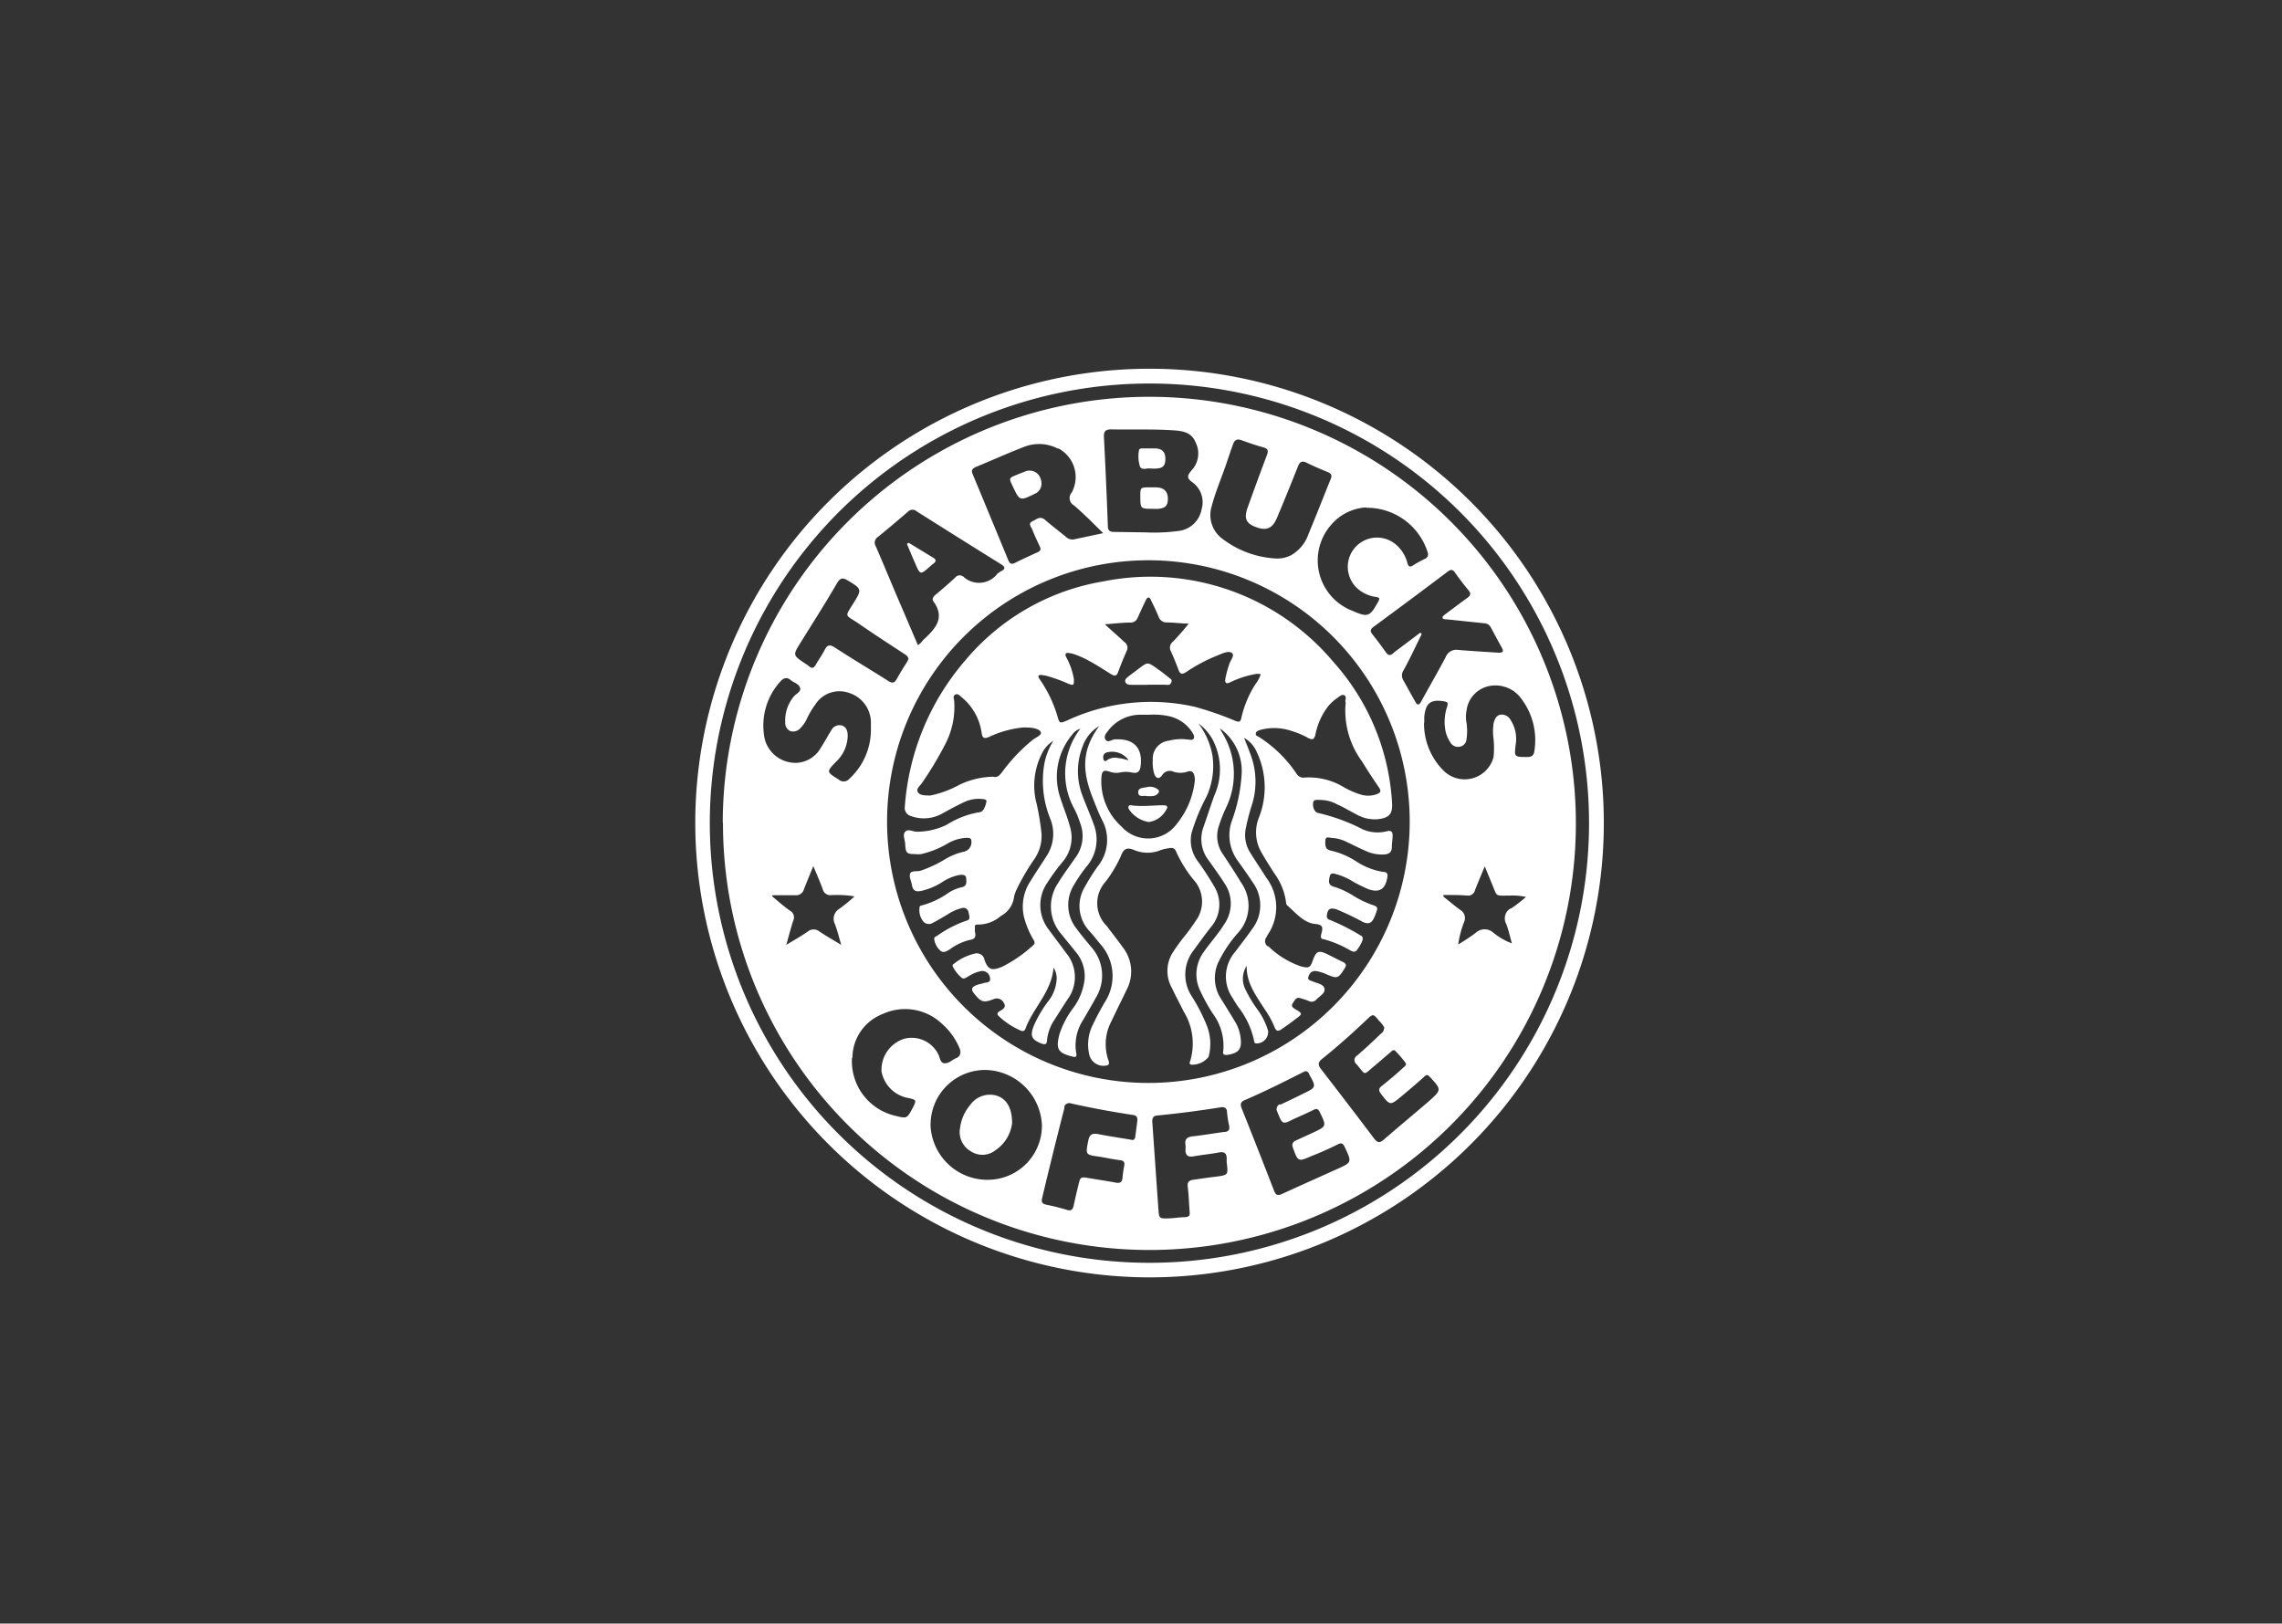 <svg id="Ebene_1" data-name="Ebene 1" xmlns="http://www.w3.org/2000/svg" viewBox="0 0 197.62 140.59"><rect x="0" y="0" width="197.62" height="140.59" fill="#333333" stroke="none"/><defs><style>.cls-1{fill:#fff;}</style></defs><g id="Gruppe_148" data-name="Gruppe 148"><path id="Pfad_309" data-name="Pfad 309" class="cls-1" d="M60.21,71.21a39.34,39.34,0,1,1,39.27,39.4h-.07A39.38,39.38,0,0,1,60.21,71.21Zm39.31-38a38.07,38.07,0,1,0,38.09,38,38.06,38.06,0,0,0-38.09-38Z"/><path id="Pfad_310" data-name="Pfad 310" class="cls-1" d="M62.59,71.24a36.94,36.94,0,1,1,36.92,37h0a36.94,36.94,0,0,1-36.9-37Zm59.49-.14a22.63,22.63,0,1,0,0,.09V71.1Zm-22.84-25a15.36,15.36,0,0,0,3-.15,2.3,2.3,0,0,0,1.82-1.86,2.13,2.13,0,0,0-.83-2.35c-.48-.35-.41-.57-.05-1a2.13,2.13,0,0,0,.37-2.41c-.33-.83-1-1-1.83-1.06-1.82-.13-3.64-.05-5.46-.09-.52,0-.69.16-.66.68q.2,3.84.34,7.7c0,.36.16.5.52.5Zm-3.68.09L94.25,44.9c-.41-.38-.82-.78-1.25-1.14a.72.72,0,0,1-.27-1,.44.44,0,0,1,.08-.11,2.81,2.81,0,0,0-1.13-3.81l-.08,0a3.54,3.54,0,0,0-2.95-.13c-1.4.54-2.77,1.16-4.15,1.73-.3.13-.41.3-.27.61q1.56,3.75,3.1,7.49c.13.31.3.33.57.2.64-.32,1.29-.62,1.94-.91.27-.12.33-.26.2-.52-.22-.48-.45-.95-.64-1.44-.08-.23-.41-.53,0-.73s.69-.49,1.12-.11,1.17.95,1.75,1.42a.82.82,0,0,0,.71.26l2.59-.55Zm14.89,2.17a2.61,2.61,0,0,0,1.37-.29,3.38,3.38,0,0,0,1.5-1.84c.66-1.57,1.27-3.16,1.92-4.75.13-.31.06-.47-.25-.6-.61-.25-1.22-.5-1.81-.8-.43-.22-.63-.09-.79.34-.59,1.48-1.2,3-1.81,4.43-.36.87-.86,1.11-1.68.84-1-.33-1.2-.78-.85-1.75.54-1.52,1.09-3,1.67-4.55.13-.35.1-.54-.31-.65-.65-.18-1.29-.4-1.92-.63-.36-.13-.57,0-.69.32s-.36,1-.52,1.49c-.43,1.31-1,2.58-1.35,3.93a2.54,2.54,0,0,0,.86,2.75,8.36,8.36,0,0,0,4.67,1.76Zm-31,7.51c.28-.12.39-.35.56-.51,1-.92,1.87-1.87.81-3.3-.13-.18,0-.35.12-.49.6-.51,1.19-1,1.78-1.56a.5.5,0,0,1,.7-.08h0a2,2,0,0,0,2.81-.08,1,1,0,0,0,.13-.16,2.26,2.26,0,0,1,.38-.25c.35-.2.29-.35,0-.55-2.45-1.52-4.9-3.06-7.34-4.6a.54.54,0,0,0-.75,0c-.87.75-1.74,1.49-2.63,2.21a.59.59,0,0,0-.17.82h0c.68,1.57,1.33,3.15,2,4.72q.81,1.88,1.62,3.78Zm1.13,41.48a4.93,4.93,0,0,0,5.06,4.81h0a4.69,4.69,0,0,0,4.59-4.74,5,5,0,0,0-5-4.77,4.73,4.73,0,0,0-4.64,4.7ZM123,54.78l.12.13c-.53,1.05-1,2.11-1.59,3.16a.79.79,0,0,0,0,.84c.33.59.65,1.18,1,1.79.21.41.35.4.57,0,.69-1.27,1.42-2.52,2.09-3.79a1,1,0,0,1,1.11-.63c1.15.1,2.31.16,3.47.24.4,0,.47-.11.28-.45-.32-.57-.63-1.15-.94-1.73a.67.67,0,0,0-.58-.37l-3.24-.34c-.13,0-.3,0-.36-.11s.12-.25.23-.33c.63-.47,1.26-.95,1.9-1.41.28-.2.36-.37.11-.67-.41-.49-.8-1-1.16-1.52-.2-.29-.37-.3-.63-.1q-3.22,2.43-6.46,4.81c-.29.23-.25.39-.06.64.39.49.77,1,1.12,1.49.21.33.41.39.7.11a5.85,5.85,0,0,1,.49-.38ZM119.89,89a2.16,2.16,0,0,0-.47-.61c-.5-.62-.51-.62-1.07-.09-1.24,1.18-2.51,2.31-3.84,3.38-.38.3-.4.53-.1.91,1.55,2,3.08,4,4.59,6,.3.39.5.39.84.09,1.29-1.12,2.61-2.21,3.9-3.32,1.11-1,1.1-1,.1-2.09-.19-.22-.31-.25-.54,0q-.94.84-1.92,1.65c-1,.83-1,.82-1.78-.19-.21-.27-.24-.46.06-.69.63-.51,1.23-1,1.84-1.57.13-.12.36-.25.2-.46a9.39,9.39,0,0,0-.86-1c-.16-.17-.32,0-.44.12-.46.38-.9.78-1.36,1.16-1.05.86-.71.85-1.57-.14a.45.45,0,0,1,.06-.75c.7-.6,1.37-1.23,2-1.84.14-.12.31-.23.31-.46ZM113,92.77l-.31.15c-1.61.82-3.22,1.62-4.87,2.33-.4.16-.43.37-.29.73q1.42,3.55,2.8,7.12c.16.41.33.45.71.28,1.56-.72,3.14-1.42,4.71-2.13,1.34-.6,1.33-.59.7-1.93-.15-.32-.28-.38-.59-.23-.74.37-1.49.71-2.25,1-1.2.53-1.2.52-1.65-.72-.11-.31,0-.49.26-.61l1.48-.68c1.19-.56,1.18-.56.6-1.76-.14-.28-.26-.36-.55-.21-.56.28-1.13.52-1.69.78-1,.5-1,.5-1.44-.6a.48.48,0,0,1,.16-.65l.13,0c.65-.3,1.29-.61,1.93-.93,1.16-.56,1.16-.56.53-1.69,0,0,0-.1-.08-.14a.25.25,0,0,0-.28-.11ZM75.42,63.16c0-.23,0-.45,0-.68A2.7,2.7,0,0,0,73.52,60a2.47,2.47,0,0,0-2.91,1,7.61,7.61,0,0,0-.7,1.16,2.78,2.78,0,0,1-.59.88.82.82,0,0,1-.87.27.78.78,0,0,1-.45-.77,3.24,3.24,0,0,1,.72-2.2c.2-.27.7-.44.56-.8s-.55-.42-.82-.66-.57-.21-.85.1a5.66,5.66,0,0,0-1.46,4.56,2.75,2.75,0,0,0,2.94,2.51,2.57,2.57,0,0,0,2-1.31c.32-.49.58-1,.9-1.5a.79.79,0,0,1,.9-.42c.43.13.52.51.52.9a3.14,3.14,0,0,1-1,2.23c-.86.9-.85.88.23,1.56a.64.64,0,0,0,.91-.07l0,0a5.76,5.76,0,0,0,1.87-4.31Zm47.9-.57A5.75,5.75,0,0,0,125,66.72a2.59,2.59,0,0,0,4.34-1.16,7.5,7.5,0,0,0,0-1.57,5,5,0,0,1,0-1.34c.09-.34.21-.68.58-.76a.87.87,0,0,1,.9.46,3,3,0,0,1,.44,2.1c-.13,1.11-.14,1.1,1,1.1.4,0,.57-.14.62-.54a5.93,5.93,0,0,0-1.1-4.46,2.76,2.76,0,0,0-2.88-1.13A2.47,2.47,0,0,0,127,61.54a2.7,2.7,0,0,0,0,1.06,4.69,4.69,0,0,1,0,1.4.71.71,0,0,1-.54.65.77.77,0,0,1-.87-.38,3,3,0,0,1-.4-.92,4.17,4.17,0,0,1,.13-2.16c.06-.21.12-.39-.21-.45-1.2-.21-1.64.11-1.77,1.32,0,.22,0,.44,0,.54ZM101.2,105.5c.38,0,.86-.09,1.35-.1s.5-.18.47-.53c-.06-.69-.07-1.38-.16-2.07-.06-.42.09-.59.48-.64.63-.09,1.26-.19,1.89-.26,1.14-.15,1.14-.14,1-1.25,0-.11,0-.23,0-.34,0-.41-.18-.6-.64-.52-.74.14-1.49.21-2.22.34-.5.09-.71-.09-.71-.57a2.26,2.26,0,0,0,0-.45c-.07-.48.15-.66.62-.71.91-.1,1.81-.26,2.72-.38.37,0,.54-.19.43-.6a8.51,8.51,0,0,1-.17-1.11c0-.32-.19-.48-.52-.43q-2.73.44-5.47.71c-.36,0-.51.2-.48.58.18,2.53.35,5.06.53,7.57.06.79.07.79,1,.76Zm-3.3-6.82c.26.09.39,0,.42-.29L98.5,97c0-.27-.09-.41-.37-.45-1.8-.27-3.58-.6-5.37-1a.46.46,0,0,0-.58.24.35.35,0,0,0,0,.14q-1,3.9-1.93,7.8c-.09.36,0,.51.37.59a17.91,17.91,0,0,1,1.75.44c.4.12.54,0,.62-.41.12-.56.25-1.13.39-1.69.18-.77.18-.77,1-.63s1.48.23,2.21.37c.38.08.58,0,.62-.41a8.3,8.3,0,0,1,.14-1c.07-.33,0-.48-.37-.53-.59-.07-1.18-.2-1.77-.3C94,100,94,100,94.24,98.79c.1-.57.37-.68.89-.58.92.18,1.85.32,2.77.47Zm20.39-54.74a4.31,4.31,0,0,0-3.06,1.56,4.67,4.67,0,0,0,1.86,7.38c1.36.6,1.54.53,2.25-.76.15-.27.17-.37-.18-.43a3,3,0,0,1-1.74-.86,2.53,2.53,0,0,1,3.52-3.63,3.14,3.14,0,0,1,.93,1.51c.08.34.21.45.53.23a9.43,9.43,0,0,1,1-.55.42.42,0,0,0,.25-.52l0,0a5.51,5.51,0,0,0-5.31-3.9ZM73.78,91.62a4.85,4.85,0,0,0,3.76,5c1,.25,1,.25,1.5-.68.34-.69.34-.69-.37-.86a2.86,2.86,0,0,1-2.33-2.3,2.81,2.81,0,0,1,2-2.84,2.57,2.57,0,0,1,2.87,1.27c.2.29.17.85.59.86s.66-.31,1-.44.46-.46.3-.85a5.7,5.7,0,0,0-1.53-2.13,4.63,4.63,0,0,0-5.14-.84,4.08,4.08,0,0,0-2.61,3.76ZM78.65,57c-.05-.23-.24-.3-.39-.41-1.35-.88-2.7-1.76-4-2.66-1.08-.72-1.12-.47-.37-1.67s.78-1.25-.48-2c-.46-.28-.66-.19-.92.23-1,1.73-2.09,3.43-3.15,5.14-.69,1.11-.7,1.1.41,1.84a2.35,2.35,0,0,1,.32.23c.26.22.41.14.57-.13.25-.44.55-.85.78-1.3s.46-.47.88-.2c1.53,1,3.09,1.92,4.63,2.9.32.2.52.2.72-.16s.58-1,.87-1.44c.07-.12.12-.24.17-.34ZM125,77.5l0,.14c.48.38.95.78,1.44,1.14a.82.82,0,0,1,.35,1.06,8.67,8.67,0,0,0-.51,1.94,15.3,15.3,0,0,0,1.51-1,1.13,1.13,0,0,1,1.55,0,5.86,5.86,0,0,0,1.59.91c-.18-.62-.29-1.17-.49-1.68a1,1,0,0,1,.36-1.34l.06,0a14.31,14.31,0,0,0,1.29-1,5.18,5.18,0,0,0-1.36-.12c-1.36,0-1.1.16-1.61-1.07l-.6-1.46c-.33.8-.6,1.43-.85,2.07a.61.61,0,0,1-.67.46C126.31,77.49,125.64,77.5,125,77.5Zm-58.08,0-.06.11c.52.42,1,.87,1.57,1.26a.65.65,0,0,1,.26.86c-.21.65-.38,1.32-.6,2.09.69-.42,1.3-.76,1.87-1.16a.8.8,0,0,1,1,0c.58.39,1.19.73,1.89,1.16-.21-.7-.34-1.27-.55-1.81a1,1,0,0,1,.35-1.29l0,0A13.44,13.44,0,0,0,74,77.62a9.37,9.37,0,0,0-2-.11.67.67,0,0,1-.75-.51c-.24-.65-.51-1.28-.82-2-.3.75-.57,1.39-.81,2a.7.7,0,0,1-.76.52c-.66,0-1.32,0-2,0Z"/><path id="Pfad_311" data-name="Pfad 311" class="cls-1" d="M107.74,63.89c.2.52.37.93.52,1.35a6.66,6.66,0,0,1,.15,4.47,18.67,18.67,0,0,0-.52,2,2.84,2.84,0,0,0,.37,2.11c.45.73.94,1.45,1.4,2.18a4.24,4.24,0,0,1,.14,4.92,1.83,1.83,0,0,0-.13.24.56.56,0,0,0,.1.78l.07,0a7.51,7.51,0,0,0,2.85,1.75c.67.16.78.1,1-.53.29-.81.5-.9,1.28-.52.43.21.84.43,1.27.63s.35.36.16.66c-.5.79-.61.83-1.47.46a3.75,3.75,0,0,0-1-.31c-.39,0-.54.23-.63.52s.23.31.4.39c.37.17.93.22,1,.63s-.44.64-.71.94a.54.54,0,0,1-.67.11c-.22-.09-.46-.16-.69-.23-.4-.14-.52.21-.68.44s0,.39.25.52c.61.38.61.39,0,.84-.39.31-.81.6-1.23.89-.26.19-.46.18-.59-.18a8.13,8.13,0,0,0-.84-1.53c-.74-1.16-1.61-2.28-1.58-3.79a2.08,2.08,0,0,0-.13,2,11.15,11.15,0,0,0,1.07,1.79,6,6,0,0,1,.92,1.85,1,1,0,0,1-.93,1.08h-.11c-.14,0-.17-.13-.18-.24a7.13,7.13,0,0,0-1.38-2.93q-.26-.39-.51-.81a3.26,3.26,0,0,1,.24-3.93c.5-.66,1-1.3,1.49-2a3.36,3.36,0,0,0,.07-4c-.42-.64-.87-1.27-1.31-1.89a3.74,3.74,0,0,1-.54-3.42,14.16,14.16,0,0,0,.87-4.17,4.53,4.53,0,0,0-1.89-3.89c.06.11.11.22.18.34a6.75,6.75,0,0,1,.39,6.46,12.18,12.18,0,0,0-.68,1.73,2.72,2.72,0,0,0,.37,2.36c.54.82,1.08,1.63,1.58,2.47a3.46,3.46,0,0,1-.29,4.37,11.18,11.18,0,0,0-1.58,2.32,3.29,3.29,0,0,0,.16,3.42c.42.67.83,1.34,1.23,2a3.47,3.47,0,0,1,.43,1.28c.14,1-.13,1.38-1.18,1.53-.26,0-.37-.05-.32-.3a4.69,4.69,0,0,0-.9-3.28,16.18,16.18,0,0,1-1.16-2.12,3.27,3.27,0,0,1,.37-3.21c.57-.82,1.25-1.55,1.77-2.4a3.11,3.11,0,0,0,0-3.6c-.42-.66-.89-1.3-1.34-1.94a3,3,0,0,1-.45-2.88c.31-.9.61-1.81.93-2.71a5.53,5.53,0,0,0-.15-4.89,4.36,4.36,0,0,0-1.22-1.38A6.49,6.49,0,0,1,105,65.44a6.35,6.35,0,0,1-.53,3.57,16.82,16.82,0,0,0-1.28,3.11,3,3,0,0,0,.47,2.36,25.81,25.81,0,0,1,1.48,2.26,3,3,0,0,1-.3,3.57c-.52.66-1,1.34-1.49,2a3.43,3.43,0,0,0-.12,4,15.3,15.3,0,0,1,1.26,2.45,4.28,4.28,0,0,1,.17,2.76,1.8,1.8,0,0,1-1.53.67c-.15-.07-.11-.18-.07-.28a5.27,5.27,0,0,0-.56-4.33c-.33-.68-.69-1.33-1-2a3,3,0,0,1,0-3,16.24,16.24,0,0,1,1.26-1.73c.27-.36.54-.72.78-1.1a2.81,2.81,0,0,0,0-3.36,10.73,10.73,0,0,1-1.71-2.7.42.42,0,0,0-.51-.25,3.4,3.4,0,0,0-.77.16,3,3,0,0,1-2.35,0c-.62-.25-.9-.1-1.13.52a11,11,0,0,1-1.32,2.22,2.77,2.77,0,0,0,.1,3.85c.46.62.94,1.22,1.39,1.85a3.38,3.38,0,0,1,.33,3.66c-.43.9-.88,1.79-1.3,2.69A4.25,4.25,0,0,0,96,91.85c.11.29,0,.41-.28.43a1.26,1.26,0,0,1-1.4-1,3.82,3.82,0,0,1,.33-2.57c.33-.69.69-1.37,1.07-2a4.14,4.14,0,0,0-.47-5c-.32-.39-.63-.79-1-1.19a3.18,3.18,0,0,1-.3-3.73A17.78,17.78,0,0,1,95.08,75a3.64,3.64,0,0,0,.36-4c-.26-.5-.45-1-.67-1.55-1-2.43-1.25-4.29.42-6.58a3.33,3.33,0,0,0-1.43,1.75,5.87,5.87,0,0,0-.05,4.19c.31.86.7,1.7,1,2.56a3.59,3.59,0,0,1-.6,3.65A12.62,12.62,0,0,0,93,76.64a3.27,3.27,0,0,0,.21,3.75c.4.55.84,1.07,1.27,1.59a3.7,3.7,0,0,1,.4,4.45c-.34.63-.71,1.24-1.06,1.86a4,4,0,0,0-.62,2.9c.06.27,0,.4-.33.3l0,0c-1.25-.31-1.45-.64-1.13-1.91a7.64,7.64,0,0,1,1.19-2.28,5.13,5.13,0,0,0,1-2.55,3.25,3.25,0,0,0-.68-2.21c-.43-.55-.88-1.07-1.31-1.62a3.63,3.63,0,0,1-.28-4.5c.46-.75,1-1.47,1.49-2.18a3.12,3.12,0,0,0,.38-3,7.26,7.26,0,0,0-.49-1.19,6.35,6.35,0,0,1,.52-6.95,1.33,1.33,0,0,0-.71.52,5.67,5.67,0,0,0-1.13,5.13c.29,1,.74,2,1,3.06a3.24,3.24,0,0,1-.64,2.75,17.81,17.81,0,0,0-1.37,1.86,3.42,3.42,0,0,0,.1,4.06c.48.67,1,1.32,1.48,2a3.25,3.25,0,0,1,.15,4.07c-.38.58-.75,1.17-1.12,1.75a3.85,3.85,0,0,0-.65,1.78c0,.36-.18.4-.48.28-.83-.32-1-.63-.69-1.47a10.1,10.1,0,0,1,1.27-2.18,3.41,3.41,0,0,0,.74-2,1.74,1.74,0,0,0-.27-.92c-.19,2.14-1.79,3.49-2.44,5.3-.09.24-.27.22-.46.13A6.74,6.74,0,0,1,86.5,88c-.24-.24-.07-.35.12-.47s.56-.29.31-.69a.68.68,0,0,0-.89-.32h0c-.88.34-1.09.26-1.71-.52-.25-.31-.17-.52.15-.66s.47-.13.7-.21.65,0,.55-.47a.67.67,0,0,0-.77-.57h0a3.15,3.15,0,0,0-1.09.45c-.19.09-.39.31-.61.11a3.09,3.09,0,0,1-.77-1s0-.14.1-.18a4.54,4.54,0,0,1,1.8-.89.68.68,0,0,1,.85.45s0,0,0,.05c.33.91.63,1,1.53.64a11.53,11.53,0,0,0,2.68-1.85c.25-.2.12-.38,0-.58a7.45,7.45,0,0,1-.77-1.87,4,4,0,0,1,.59-3.17c.43-.71.9-1.39,1.34-2.09a3.49,3.49,0,0,0,.34-3.27,8.69,8.69,0,0,1-.5-4.81,5.87,5.87,0,0,1,.77-1.93,2.58,2.58,0,0,0-.94,1,6.12,6.12,0,0,0-.5,4.48,23.49,23.49,0,0,1,.41,2.49,3.52,3.52,0,0,1-.56,2.19A19.47,19.47,0,0,0,88.05,77a2.71,2.71,0,0,0-.23.64,2.18,2.18,0,0,1-1.15,1.68,3,3,0,0,1-2,.74c-.21,0-.27.06-.24.25a2.6,2.6,0,0,0,0,.39c.11.44,0,.63-.49.7a4.92,4.92,0,0,0-1.71.82c-.26.15-.53.35-.82.08a1.66,1.66,0,0,1-.51-1c0-.15.14-.21.26-.27a10,10,0,0,1,2.54-1.31c.38-.07.23-.42.19-.66s-.19-.49-.54-.44a4,4,0,0,0-1.33.59c-.4.23-.8.48-1.22.69a.64.64,0,0,1-.87-.14,1.57,1.57,0,0,1-.29-1.22c0-.1.13-.13.23-.15a7.19,7.19,0,0,0,2.27-1.08,3.64,3.64,0,0,1,1.13-.48c.5-.09.42-.46.4-.79s-.37-.3-.61-.27a4.09,4.09,0,0,0-1.49.63,5.64,5.64,0,0,1-1.81.75c-.43.08-.69,0-.78-.48s-.25-.69-.17-1,.59-.18.9-.27a10.65,10.65,0,0,0,2.14-1,5.5,5.5,0,0,1,1.67-.66.84.84,0,0,0,.6-.93c0-.26-.23-.26-.42-.26a3.57,3.57,0,0,0-1.65.5,8,8,0,0,1-2.29.91,2.15,2.15,0,0,1-.5,0c-.75,0-.83-.11-.87-.85,0-.37-.26-.81,0-1.09s.66,0,1,0A5.86,5.86,0,0,0,82,71.41a7.63,7.63,0,0,1,2.76-1.07c.43,0,.56-.52.66-.89.06-.21-.18-.25-.35-.26a2.91,2.91,0,0,0-1.54.25c-.64.3-1.27.64-1.92,1a3.26,3.26,0,0,1-2.71.23.74.74,0,0,1-.54-.85,21.74,21.74,0,0,1,5.27-12.68,19.86,19.86,0,0,1,11.94-6.8,20.7,20.7,0,0,1,19.92,7,20,20,0,0,1,5.06,12.14c.07,1-.23,1.34-1.25,1.46a3.22,3.22,0,0,1-1.89-.45c-.54-.27-1-.57-1.6-.83a3.05,3.05,0,0,0-1.45-.39c-.25,0-.62-.09-.65.27s.1.81.49.87A16.19,16.19,0,0,1,118,71.81a3.23,3.23,0,0,0,2.1.17c.41-.1.51.07.5.42s-.07.67-.07,1-.19.53-.54.58a3.31,3.31,0,0,1-1.75-.31c-.52-.22-1-.48-1.53-.72a3.3,3.3,0,0,0-1.34-.39c-.21,0-.57-.18-.59.19s-.06.8.45.9a6.92,6.92,0,0,1,2.22.94,5.9,5.9,0,0,0,2.34.91c.33,0,.41.19.35.49-.17,1-.68,1.35-1.66,1-.43-.19-.85-.39-1.26-.62a5.78,5.78,0,0,0-1.38-.64c-.25-.06-.6-.25-.69.17s-.15.75.39.89a7,7,0,0,1,1.73.82,8.77,8.77,0,0,0,1.41.69c.68.23.68.24.43.9s-.47.89-1.06.65a22.81,22.81,0,0,0-2.34-1.12c-.55-.15-.73,0-.8.52a.33.33,0,0,0,.27.41A18.82,18.82,0,0,1,117.82,81c.22.09.22.28.15.48a3.3,3.3,0,0,1-.45.77c-.16.24-.36.16-.55.07a9.32,9.32,0,0,0-2.37-1c-.29,0-.21-.33-.16-.51.14-.5.11-.75-.55-.8-1-.1-1.71-1-2.43-1.62a.43.43,0,0,1-.09-.26,5.36,5.36,0,0,0-1-2.48c-.38-.6-.77-1.2-1.12-1.82a3.45,3.45,0,0,1-.21-3.08,7.14,7.14,0,0,0-.21-5.64A2.59,2.59,0,0,0,107.74,63.89ZM102.93,54c-.52,0-1.19-.09-1.86-.1a.72.72,0,0,1-.73-.49c-.21-.49-.44-1-.67-1.43,0-.1-.12-.23-.21-.24s-.19.14-.24.25c-.24.49-.47,1-.69,1.48a.65.65,0,0,1-.64.44c-.7,0-1.4.09-2.21.15.6.56,1.13,1,1.68,1.53a.59.59,0,0,1,.21.78c-.27.6-.51,1.21-.74,1.82-.12.33-.28.39-.59.2C95.6,58,95,57.59,94.3,57.22a7.36,7.36,0,0,0-1.5-.64c-.16,0-.36-.1-.48,0s0,.31.08.45A6,6,0,0,1,93,58.82c0,.52,0,.57-.5.38a13.08,13.08,0,0,0-2-.71c-.18,0-.42-.1-.54,0s.09.34.18.48a11.09,11.09,0,0,1,1.42,3c.2.7.2.69.89.4a17.19,17.19,0,0,1,11-1.17,27.31,27.31,0,0,1,3.5,1.21c.34.14.49.12.56-.29a9.12,9.12,0,0,1,1.22-2.89,2.78,2.78,0,0,0,.45-.85,1.19,1.19,0,0,0-.53,0,8.34,8.34,0,0,0-2.13.71c-.31.14-.45.09-.41-.29a9.21,9.21,0,0,1,.33-1.25c.09-.35.51-.78.25-1s-.77,0-1.16.17a14.15,14.15,0,0,0-2.83,1.49c-.32.2-.5.18-.64-.2-.2-.54-.42-1.08-.66-1.61a.65.65,0,0,1,.18-.84c.51-.53,1-1.1,1.41-1.62Zm-3.41,7.89c-.28,0-.56,0-.84,0A3.5,3.5,0,0,0,96,63.23c-.17.23-.45.5-.27.8s.48.07.73,0c1.68-.13,2.51.69,2.32,2.29-.06.52-.28.68-.78.57a2.45,2.45,0,0,0-1,0,1.65,1.65,0,0,1-.88-.06c-.55-.19-.7-.08-.74.52a5.27,5.27,0,0,0,1.75,4.23,3.08,3.08,0,0,0,4.35.24,3.42,3.42,0,0,0,.47-.53,7.12,7.12,0,0,0,1.5-3.52,1.4,1.4,0,0,0,0-.5c-.06-.38-.23-.6-.65-.44a1.91,1.91,0,0,1-1.16,0,.77.77,0,0,0-1,.3c-.27.38-.56.29-.7-.17a3.53,3.53,0,0,1-.11-1.17,1.56,1.56,0,0,1,1.38-1.65,4.27,4.27,0,0,1,1.67-.1c.16,0,.36.09.48-.07s0-.36-.09-.52A3.21,3.21,0,0,0,101.15,62a6.33,6.33,0,0,0-1.63-.11Zm17-1.08c-.05-.19.13-.48-.1-.6s-.44.12-.64.25a3.79,3.79,0,0,0-.78.72,5.84,5.84,0,0,0-1.09,2.45c-.11.43-.28.46-.63.27a7.08,7.08,0,0,0-1.45-.61,4.64,4.64,0,0,0-2.71-.08c-.16.06-.35.11-.37.31s.14.21.25.28A11.08,11.08,0,0,1,112.28,67a.69.69,0,0,0,.71.33,5.84,5.84,0,0,1,3.39.84,7.16,7.16,0,0,0,1.39.61,2.19,2.19,0,0,0,1.43,0c.34-.12.45-.26.21-.6-.51-.74-1-1.5-1.47-2.26a7.39,7.39,0,0,1-1.4-5.12ZM85.92,67.22c.43.19.66-.09.91-.43a15.17,15.17,0,0,1,2.56-2.69c.27-.23.86-.43.74-.71S89.39,63,89,63a3.38,3.38,0,0,0-.45,0,8.9,8.9,0,0,0-2.91.82c-.38.15-.56.13-.63-.35a4.86,4.86,0,0,0-1.75-3.11c-.15-.13-.32-.33-.54-.21s-.11.33-.09.51a7,7,0,0,1-.73,3.7,30.46,30.46,0,0,1-2.05,3.43c-.16.25-.55.51-.36.81s.67.27,1,.29a1.91,1.91,0,0,0,.33-.06A8.73,8.73,0,0,0,83,68a6.93,6.93,0,0,1,3-.74Zm11.8-1.42a1.77,1.77,0,0,0-1.89-.64.41.41,0,0,0-.28.5l0,.09c.14.31.3.07.44,0a1.25,1.25,0,0,1,.93-.09c.22,0,.43.09.76.16Z"/><path id="Pfad_312" data-name="Pfad 312" class="cls-1" d="M99.83,44.06c-1.07,0-1.07,0-1.08-1.06,0-.8,0-.8.81-.8h.51c.72,0,1.07.34,1.07,1s-.3.87-1.08.87Z"/><path id="Pfad_313" data-name="Pfad 313" class="cls-1" d="M99.63,40.57c-.28-.06-.72.18-.9-.15a2.82,2.82,0,0,1-.1-1.38c0-.2.18-.21.33-.21H100c.65,0,.93.31.92.93s-.25.81-.94.82Z"/><path id="Pfad_314" data-name="Pfad 314" class="cls-1" d="M90.19,41.9a.92.92,0,0,1-.52.83c-1.36.67-1.36.68-2-.69-.3-.64-.3-.64.37-.92.22-.09.45-.19.68-.27a1,1,0,0,1,1.38.56A1.15,1.15,0,0,1,90.19,41.9Z"/><path id="Pfad_315" data-name="Pfad 315" class="cls-1" d="M78.69,47l2.15,1.31c.25.15.23.32,0,.49a3.61,3.61,0,0,0-.3.25c-.85.75-.85.75-1.31-.32-.24-.54-.46-1.08-.69-1.63Z"/><path id="Pfad_316" data-name="Pfad 316" class="cls-1" d="M87.65,97.25a3.33,3.33,0,0,1-1.44,2.35,1.82,1.82,0,0,1-2.16.08,1.91,1.91,0,0,1-.91-2,3.81,3.81,0,0,1,.88-2,2.09,2.09,0,0,1,2.34-.79C87.17,95.18,87.64,95.93,87.65,97.25Z"/><path id="Pfad_317" data-name="Pfad 317" class="cls-1" d="M99.4,59.3H98c-.22,0-.42,0-.53-.21s.07-.37.23-.5l.94-.71c.74-.56.75-.57,1.54,0,.32.22.64.46.94.71s.43.25.3.53-.35.17-.55.17H99.4Z"/><path id="Pfad_318" data-name="Pfad 318" class="cls-1" d="M99.47,71.18a2.56,2.56,0,0,1-1.72-1.13c-.08-.2,0-.36.21-.32.93.14,1.86,0,2.79,0,.37,0,.42.16.21.45A2,2,0,0,1,99.47,71.18Z"/><path id="Pfad_319" data-name="Pfad 319" class="cls-1" d="M99.33,68.94c-.25-.09-.72.15-.76-.3s.45-.41.75-.48a1.1,1.1,0,0,1,1,.24.19.19,0,0,1,0,.25h0C100.08,69,99.71,68.94,99.33,68.94Z"/></g></svg>